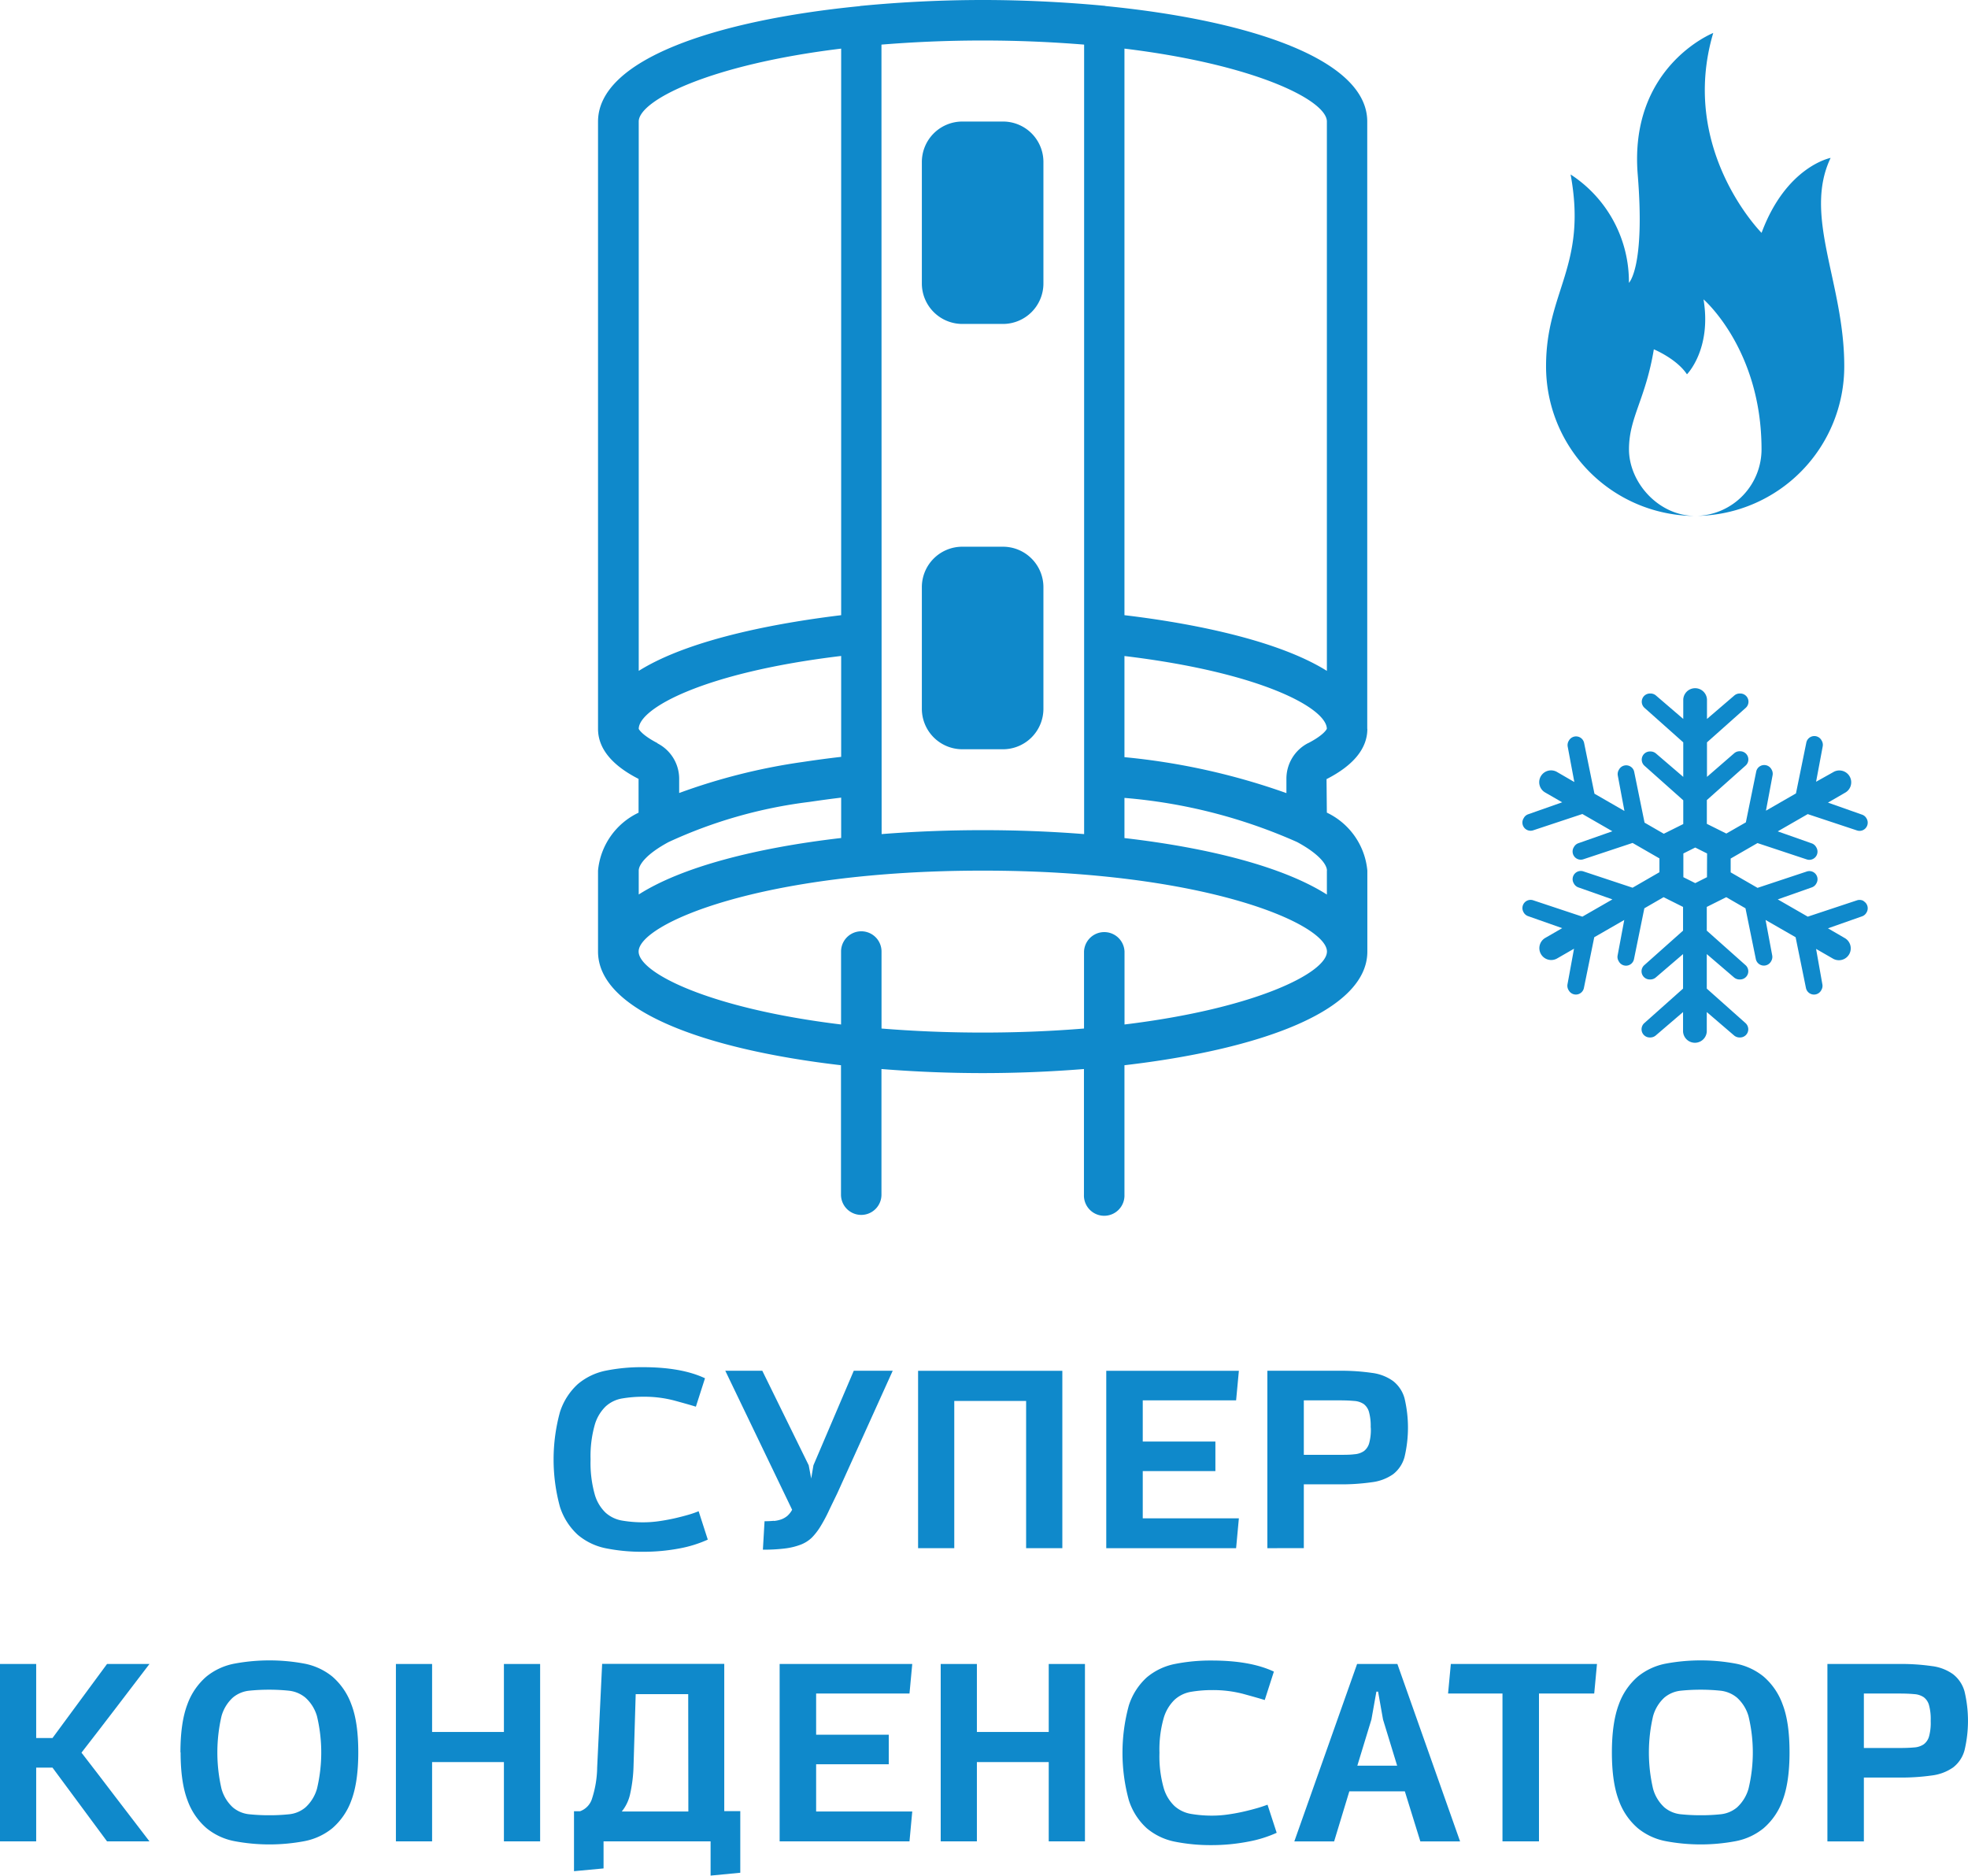 <svg xmlns="http://www.w3.org/2000/svg" viewBox="0 0 570 543.21"><defs><style>.cls-1{fill:#0f89cb;}</style></defs><g id="Layer_2" data-name="Layer 2"><g id="Layer_1-2" data-name="Layer 1"><path class="cls-1" d="M384.31,194.3c-15.78-9.87-43.58-14.35-58.63-16.13V14.08c38.18,4.65,58.63,15.05,58.63,21.11Zm-5.46,20.93a11.59,11.59,0,0,0-6.26,10.35v4.12a194.72,194.72,0,0,0-46.91-10.41V190c39.81,4.78,58.53,15.15,58.62,21.07-.12.25-.94,1.84-5.45,4.18m5.46,36.92v6.91c-12.56-8-34-13.51-58.63-16.36V231.09a153.74,153.74,0,0,1,50,12.78c6.39,3.45,8.65,6.53,8.65,8.28m-58.63,44.56V275.58a5.87,5.87,0,0,0-11.73,0v22.3c-9,.73-18.73,1.17-29.32,1.17s-20.34-.44-29.33-1.17v-22.3a5.86,5.86,0,0,0-11.72,0v21.13c-38.2-4.64-58.63-15-58.63-21.13,0-7.93,35.17-23.43,99.68-23.43s99.68,15.5,99.68,23.43c0,6.07-20.45,16.49-58.63,21.13M185,252.15c0-1.75,2.26-4.83,8.62-8.26a136.67,136.67,0,0,1,40.73-11.63c3.35-.49,6.36-.9,9.28-1.25V242.7c-24.6,2.85-46.07,8.35-58.63,16.36Zm0-57.85V35.19c0-6.06,20.43-16.46,58.63-21.11V178.17C228.53,180,200.72,184.43,185,194.3m5.44,20.93c-4.74-2.46-5.43-4.13-5.44-4.13,0-5.9,18.71-16.34,58.63-21.12V219.2c-3.44.39-7.05.87-11.05,1.47a175,175,0,0,0-35.87,9v-4a11.52,11.52,0,0,0-6.27-10.37M255.3,12.92c9-.73,18.73-1.19,29.33-1.19S305,12.19,314,12.92V241.57c-9.59-.76-19.47-1.14-29.32-1.14s-19.74.38-29.33,1.14ZM396,211.1V35.19c0-18.06-34.28-29.34-75.68-33.43l-.55-.11c-.07,0-.12,0-.19,0C308.28.6,296.45,0,284.63,0s-23.68.6-35,1.68c-.06,0-.11,0-.18,0l-.57.11c-41.39,4.09-75.67,15.37-75.67,33.43V211.1c0,5.63,4,10.54,11.74,14.48v9.79a20.65,20.65,0,0,0-11.74,16.78v23.43c0,17.3,31.38,28.4,70.37,32.93V346a5.86,5.86,0,1,0,11.72,0V309.61c9.59.77,19.47,1.18,29.33,1.18s19.73-.41,29.32-1.18V346a5.87,5.87,0,1,0,11.73,0V308.51c39-4.53,70.35-15.63,70.35-32.93V252.15a20.68,20.68,0,0,0-11.73-16.8l-.09-9.7c7.85-4,11.82-8.92,11.82-14.55"/><path class="cls-1" d="M302.21,205.24V170.06a11.72,11.72,0,0,0-11.72-11.72H278.76A11.71,11.71,0,0,0,267,170.06v35.18A11.73,11.73,0,0,0,278.76,217h11.73a11.73,11.73,0,0,0,11.72-11.72"/><path class="cls-1" d="M278.77,93.82h11.72A11.72,11.72,0,0,0,302.21,82.1V46.92A11.7,11.7,0,0,0,290.49,35.2H278.77A11.73,11.73,0,0,0,267,46.92V82.1a11.73,11.73,0,0,0,11.74,11.72"/><path class="cls-1" d="M205,445.9a35.34,35.34,0,0,1-8.29,2.57,55.76,55.76,0,0,1-10.52.95,52.77,52.77,0,0,1-10.69-1,18.09,18.09,0,0,1-8.12-3.88,18.64,18.64,0,0,1-5.2-8.13,52.07,52.07,0,0,1,0-27.44,18.64,18.64,0,0,1,5.2-8.13,18.09,18.09,0,0,1,8.12-3.88,52.73,52.73,0,0,1,10.69-1q11.19,0,18,3.21l-2.64,8.23c-1.55-.48-3.66-1.07-6.32-1.8a34.21,34.21,0,0,0-8.89-1.08,36.21,36.21,0,0,0-6.09.49,9.35,9.35,0,0,0-4.83,2.32,12.11,12.11,0,0,0-3.2,5.48,33.3,33.3,0,0,0-1.17,9.87,33.81,33.81,0,0,0,1.17,10,11.79,11.79,0,0,0,3.2,5.44,9.53,9.53,0,0,0,4.83,2.28,36.21,36.21,0,0,0,6.09.49,32.33,32.33,0,0,0,4.8-.37c1.6-.24,3.1-.52,4.48-.84s2.67-.66,3.85-1,2.13-.7,2.88-1Z"/><path class="cls-1" d="M224.15,440.5a8.93,8.93,0,0,0,2.16-.47,6.07,6.07,0,0,0,1.73-1,6.7,6.7,0,0,0,1.39-1.77L210.07,397h10.72l13.44,27.37.72,3.84.65-3.84L247.28,397h11.28l-16,35.37c-1,2.08-1.91,3.93-2.68,5.57a44.28,44.28,0,0,1-2.32,4.27,18.19,18.19,0,0,1-2.44,3.13,9.68,9.68,0,0,1-3.16,2,19.46,19.46,0,0,1-4.57,1.12,49.3,49.3,0,0,1-6.43.35l.48-8.24a24.78,24.78,0,0,0,2.71-.12"/><polygon class="cls-1" points="297.2 448.38 297.2 405.74 276.39 405.74 276.39 448.38 265.91 448.38 265.91 397.01 307.69 397.01 307.69 448.38 297.2 448.38"/><polygon class="cls-1" points="320.41 448.38 320.41 397.01 358.82 397.01 358.02 405.57 330.98 405.57 330.98 417.5 352.02 417.5 352.02 426.06 330.98 426.06 330.98 439.74 358.82 439.74 358.02 448.38 320.41 448.38"/><path class="cls-1" d="M397,413.25a15.06,15.06,0,0,0-.48-4.27,4.36,4.36,0,0,0-1.52-2.33,5.56,5.56,0,0,0-2.8-.91c-1.17-.11-2.59-.17-4.24-.17H377.63v15.77H388c1.65,0,3.07,0,4.24-.16a5.56,5.56,0,0,0,2.8-.92,4.36,4.36,0,0,0,1.52-2.29,14.64,14.64,0,0,0,.48-4.24Zm-29.93,35.13V397h20.73a61.72,61.72,0,0,1,9.52.61,13.29,13.29,0,0,1,6.16,2.36,9.56,9.56,0,0,1,3.32,5,36.8,36.8,0,0,1,0,17,9.41,9.41,0,0,1-3.32,5,13.61,13.61,0,0,1-6.16,2.31,61.72,61.72,0,0,1-9.52.61H377.63v18.48Z"/><path class="cls-1" d="M15.2,511.93H10.48v21.36H0V481.92H10.48v21.45H15.2L31,481.92H43.29q-4.87,6.4-9.8,12.84c-3.29,4.3-6.57,8.58-9.89,12.84,3.32,4.28,6.6,8.57,9.89,12.9s6.55,8.58,9.8,12.79H31Z"/><path class="cls-1" d="M78,489.37a55.3,55.3,0,0,0-5.76.28,8.74,8.74,0,0,0-4.8,2,11.44,11.44,0,0,0-3.29,5.4,46.74,46.74,0,0,0,0,21,11.44,11.44,0,0,0,3.29,5.4,8.67,8.67,0,0,0,4.8,2,55.3,55.3,0,0,0,5.76.28,54.42,54.42,0,0,0,5.68-.28,8.67,8.67,0,0,0,4.8-2,11.64,11.64,0,0,0,3.33-5.4,45.26,45.26,0,0,0,0-21,11.52,11.52,0,0,0-3.37-5.4,9,9,0,0,0-4.84-2,53.84,53.84,0,0,0-5.6-.28M52.26,507.53c0-5.76.67-10.38,2-13.89a19.25,19.25,0,0,1,5.53-8.08A18.2,18.2,0,0,1,68,481.8a55.24,55.24,0,0,1,20.08,0,18.28,18.28,0,0,1,8.17,3.76,19.33,19.33,0,0,1,5.52,8.08c1.36,3.51,2,8.13,2,13.89s-.68,10.39-2,13.88a19.26,19.26,0,0,1-5.52,8.08,18.18,18.18,0,0,1-8.17,3.76,54.66,54.66,0,0,1-20.08,0,18.09,18.09,0,0,1-8.16-3.76,19.19,19.19,0,0,1-5.53-8.08q-2-5.24-2-13.88"/><polygon class="cls-1" points="145.95 533.29 145.95 510.33 125.15 510.33 125.15 533.29 114.67 533.29 114.67 481.92 125.15 481.92 125.15 501.61 145.95 501.61 145.95 481.92 156.44 481.92 156.44 533.29 145.95 533.29"/><path class="cls-1" d="M199.33,490.65H184.12l-.63,21a42.36,42.36,0,0,1-1,8,12,12,0,0,1-2.41,5h19.29Zm6.48,52.56v-9.92h-31v7.84l-8.56.8V524.57H168a5.62,5.62,0,0,0,3.48-3.68,30.52,30.52,0,0,0,1.48-9l1.44-30h35.37v42.65h4.64v17.84Z"/><polygon class="cls-1" points="225.81 533.29 225.81 481.92 264.22 481.92 263.42 490.48 236.38 490.48 236.38 502.41 257.42 502.41 257.42 510.97 236.38 510.97 236.38 524.65 264.22 524.65 263.42 533.29 225.81 533.29"/><polygon class="cls-1" points="303.75 533.29 303.75 510.33 282.94 510.33 282.94 533.29 272.46 533.29 272.46 481.92 282.94 481.92 282.94 501.61 303.75 501.61 303.75 481.92 314.24 481.92 314.24 533.29 303.75 533.29"/><path class="cls-1" d="M369.77,530.81a35.34,35.34,0,0,1-8.29,2.57,55.74,55.74,0,0,1-10.52,1,52.73,52.73,0,0,1-10.69-1,18.09,18.09,0,0,1-8.12-3.88,18.58,18.58,0,0,1-5.2-8.13,52.07,52.07,0,0,1,0-27.44,18.64,18.64,0,0,1,5.2-8.13,18.09,18.09,0,0,1,8.12-3.88,52.73,52.73,0,0,1,10.69-1q11.19,0,18,3.21l-2.65,8.23c-1.54-.48-3.65-1.07-6.31-1.8a34.65,34.65,0,0,0-8.89-1.08,36.12,36.12,0,0,0-6.09.49,9.35,9.35,0,0,0-4.83,2.32,12.13,12.13,0,0,0-3.2,5.48,33.34,33.34,0,0,0-1.17,9.87,33.88,33.88,0,0,0,1.17,10,11.72,11.72,0,0,0,3.2,5.43,9.53,9.53,0,0,0,4.83,2.28,36.12,36.12,0,0,0,6.09.49,32.33,32.33,0,0,0,4.8-.37c1.6-.23,3.1-.52,4.48-.84s2.67-.66,3.85-1,2.13-.69,2.88-.95Z"/><path class="cls-1" d="M393.13,511.37h11.53L400.57,498l-1.43-8.08h-.49L397.21,498Zm11.6-29.45,18.16,51.38H411.38l-4.49-14.49H390.81l-4.4,14.49H374.88l18.18-51.38Z"/><polygon class="cls-1" points="435.17 533.29 435.17 490.48 419.41 490.48 420.21 481.92 462.54 481.92 461.74 490.48 445.74 490.48 445.74 533.29 435.17 533.29"/><path class="cls-1" d="M492.63,489.37a55.16,55.16,0,0,0-5.76.28,8.8,8.8,0,0,0-4.81,2,11.43,11.43,0,0,0-3.28,5.4,46.36,46.36,0,0,0,0,21,11.43,11.43,0,0,0,3.28,5.4,8.73,8.73,0,0,0,4.81,2,55.16,55.16,0,0,0,5.76.28,54.36,54.36,0,0,0,5.67-.28,8.73,8.73,0,0,0,4.81-2,11.63,11.63,0,0,0,3.32-5.4,44.91,44.91,0,0,0,0-21,11.51,11.51,0,0,0-3.36-5.4,9,9,0,0,0-4.84-2,53.84,53.84,0,0,0-5.6-.28m-25.77,18.16c0-5.76.68-10.38,2-13.89a19.14,19.14,0,0,1,5.52-8.08,18.25,18.25,0,0,1,8.16-3.76,55.3,55.3,0,0,1,20.09,0,18.25,18.25,0,0,1,8.16,3.76,19.14,19.14,0,0,1,5.52,8.08c1.36,3.51,2,8.13,2,13.89s-.68,10.39-2,13.88a19.08,19.08,0,0,1-5.52,8.08,18.14,18.14,0,0,1-8.16,3.76,54.71,54.71,0,0,1-20.09,0,18.14,18.14,0,0,1-8.16-3.76,19.08,19.08,0,0,1-5.52-8.08q-2-5.24-2-13.88"/><path class="cls-1" d="M559.2,498.16a15.11,15.11,0,0,0-.48-4.27,4.3,4.3,0,0,0-1.52-2.33,5.56,5.56,0,0,0-2.8-.91c-1.17-.11-2.58-.17-4.24-.17H539.84v15.77h10.32c1.66,0,3.07-.05,4.24-.16a5.56,5.56,0,0,0,2.8-.92,4.31,4.31,0,0,0,1.52-2.29,14.6,14.6,0,0,0,.48-4.24ZM529.28,533.3V481.92H550a61.72,61.72,0,0,1,9.52.61,13.24,13.24,0,0,1,6.16,2.36,9.54,9.54,0,0,1,3.32,5,36.8,36.8,0,0,1,0,17,9.35,9.35,0,0,1-3.32,5,13.68,13.68,0,0,1-6.16,2.32,63.16,63.16,0,0,1-9.52.6H539.84V533.3Z"/><path class="cls-1" d="M534.16,106c0-24.1-12-43.39-3.95-60.27,0,0-12.84,2.42-20,21.71,0,0-24-24.11-14-57.89,0,0-24.42,9.67-21.87,41,2.19,26.89-2.55,31.36-2.55,31.36A37.06,37.06,0,0,0,454.9,50.53c4.89,26.53-7.11,33.77-7.11,55.48a43.3,43.3,0,0,0,42.45,43.41H491c-10.6,0-19.19-9.65-19.19-19.3,0-9.2,4.8-14.47,7.2-28.95,0,0,6.6,2.72,9.59,7.24,0,0,7.2-7.24,4.8-21.71,0,0,16.72,14.38,16.8,43.22a19.31,19.31,0,0,1-18.64,19.49A43.3,43.3,0,0,0,534.16,106ZM491,149.43h0"/><path class="cls-1" d="M494.4,254.05,491,255.77l-3.44-1.72v-6.87l3.44-1.72,3.43,1.72Zm45.38,6.9a2.38,2.38,0,0,0-1.93-.2l-14.26,4.73-8.69-5,9.84-3.47A2.35,2.35,0,0,0,526,256l.09-.16a2.36,2.36,0,0,0-2.8-3.43l-14.25,4.73-7.78-4.49v-4l7.77-4.48,14.26,4.73a2.37,2.37,0,0,0,2.8-3.44l-.09-.16a2.39,2.39,0,0,0-1.27-1.05l-9.84-3.47,8.69-5,14.26,4.73a2.34,2.34,0,0,0,1.93-.19,2.38,2.38,0,0,0,.87-3.24l-.1-.16a2.31,2.31,0,0,0-1.27-1l-9.83-3.47,4.88-2.82a3.44,3.44,0,1,0-3.44-5.95L526,226.41l1.92-10.25a2.38,2.38,0,0,0-.28-1.63l-.09-.16a2.37,2.37,0,0,0-4.38.71l-3,14.71-8.69,5,1.92-10.26a2.35,2.35,0,0,0-.27-1.62l-.09-.16a2.38,2.38,0,0,0-3.25-.86,2.34,2.34,0,0,0-1.13,1.57l-3,14.71L500,241.41l-5.64-2.81v-6.88l11.23-10a2.37,2.37,0,0,0-1.58-4.14h-.18a2.35,2.35,0,0,0-1.54.57L494.4,225v-10l11.23-10a2.38,2.38,0,0,0-1.58-4.15h-.18a2.4,2.4,0,0,0-1.54.57l-7.93,6.8v-5.65a3.44,3.44,0,0,0-6.87,0v5.65l-7.92-6.8a2.42,2.42,0,0,0-1.54-.57h-.19A2.38,2.38,0,0,0,476.3,205l11.23,10v10l-7.92-6.79a2.42,2.42,0,0,0-1.54-.57h-.19a2.37,2.37,0,0,0-1.58,4.14l11.23,10v6.88l-5.64,2.81-5.57-3.22-3-14.71a2.32,2.32,0,0,0-1.14-1.57,2.36,2.36,0,0,0-3.23.86l-.1.17a2.4,2.4,0,0,0-.28,1.62l1.92,10.25-8.68-5-3-14.71a2.38,2.38,0,0,0-4.38-.71l-.1.17a2.41,2.41,0,0,0-.27,1.62l1.92,10.25L451,223.6a3.43,3.43,0,1,0-3.43,5.94l4.89,2.82-9.85,3.47a2.3,2.3,0,0,0-1.26,1.06l-.09.16a2.29,2.29,0,0,0-.32,1.17,2.37,2.37,0,0,0,3.11,2.26l14.26-4.73,8.69,5-9.85,3.46a2.41,2.41,0,0,0-1.26,1.05l-.09.16a2.37,2.37,0,0,0,2.8,3.44l14.25-4.73,7.78,4.48v4l-7.78,4.49-14.25-4.73a2.37,2.37,0,0,0-2.8,3.43l.09.16a2.38,2.38,0,0,0,1.27,1.05l9.85,3.47-8.7,5-14.25-4.74a2.37,2.37,0,0,0-2.8,3.43l.09.17a2.41,2.41,0,0,0,1.26,1l9.85,3.47-4.89,2.82a3.43,3.43,0,1,0,3.43,5.95l4.89-2.82L454,285.07a2.43,2.43,0,0,0,.28,1.63l.1.16a2.37,2.37,0,0,0,4.37-.71l3-14.71,8.69-5-1.92,10.26a2.29,2.29,0,0,0,.28,1.62l.09.16a2.36,2.36,0,0,0,4.37-.71l3-14.71,5.57-3.22,5.64,2.82v6.87l-11.23,10a2.37,2.37,0,0,0,1.58,4.14h.18a2.42,2.42,0,0,0,1.55-.56l7.92-6.79v10l-11.23,10a2.42,2.42,0,0,0-.79,1.78,2.37,2.37,0,0,0,2.37,2.37h.18a2.43,2.43,0,0,0,1.55-.57l7.92-6.79v5.64a3.44,3.44,0,0,0,6.87,0v-5.64l7.92,6.79a2.45,2.45,0,0,0,1.55.57h.18a2.37,2.37,0,0,0,2.37-2.37,2.42,2.42,0,0,0-.79-1.78l-11.23-10v-10l7.92,6.79a2.44,2.44,0,0,0,1.55.56h.18a2.37,2.37,0,0,0,1.58-4.14l-11.23-10v-6.87l5.64-2.82,5.57,3.22,3,14.71a2.38,2.38,0,0,0,4.38.71l.09-.16a2.37,2.37,0,0,0,.27-1.63l-1.92-10.25,8.7,5,3,14.72a2.38,2.38,0,0,0,4.38.71l.09-.17a2.34,2.34,0,0,0,.28-1.62L526,274.82l4.89,2.82a3.43,3.43,0,0,0,3.43-5.95l-4.88-2.83,9.84-3.46a2.37,2.37,0,0,0,1.26-1l.1-.17a2.37,2.37,0,0,0-.87-3.23"/></g></g></svg>